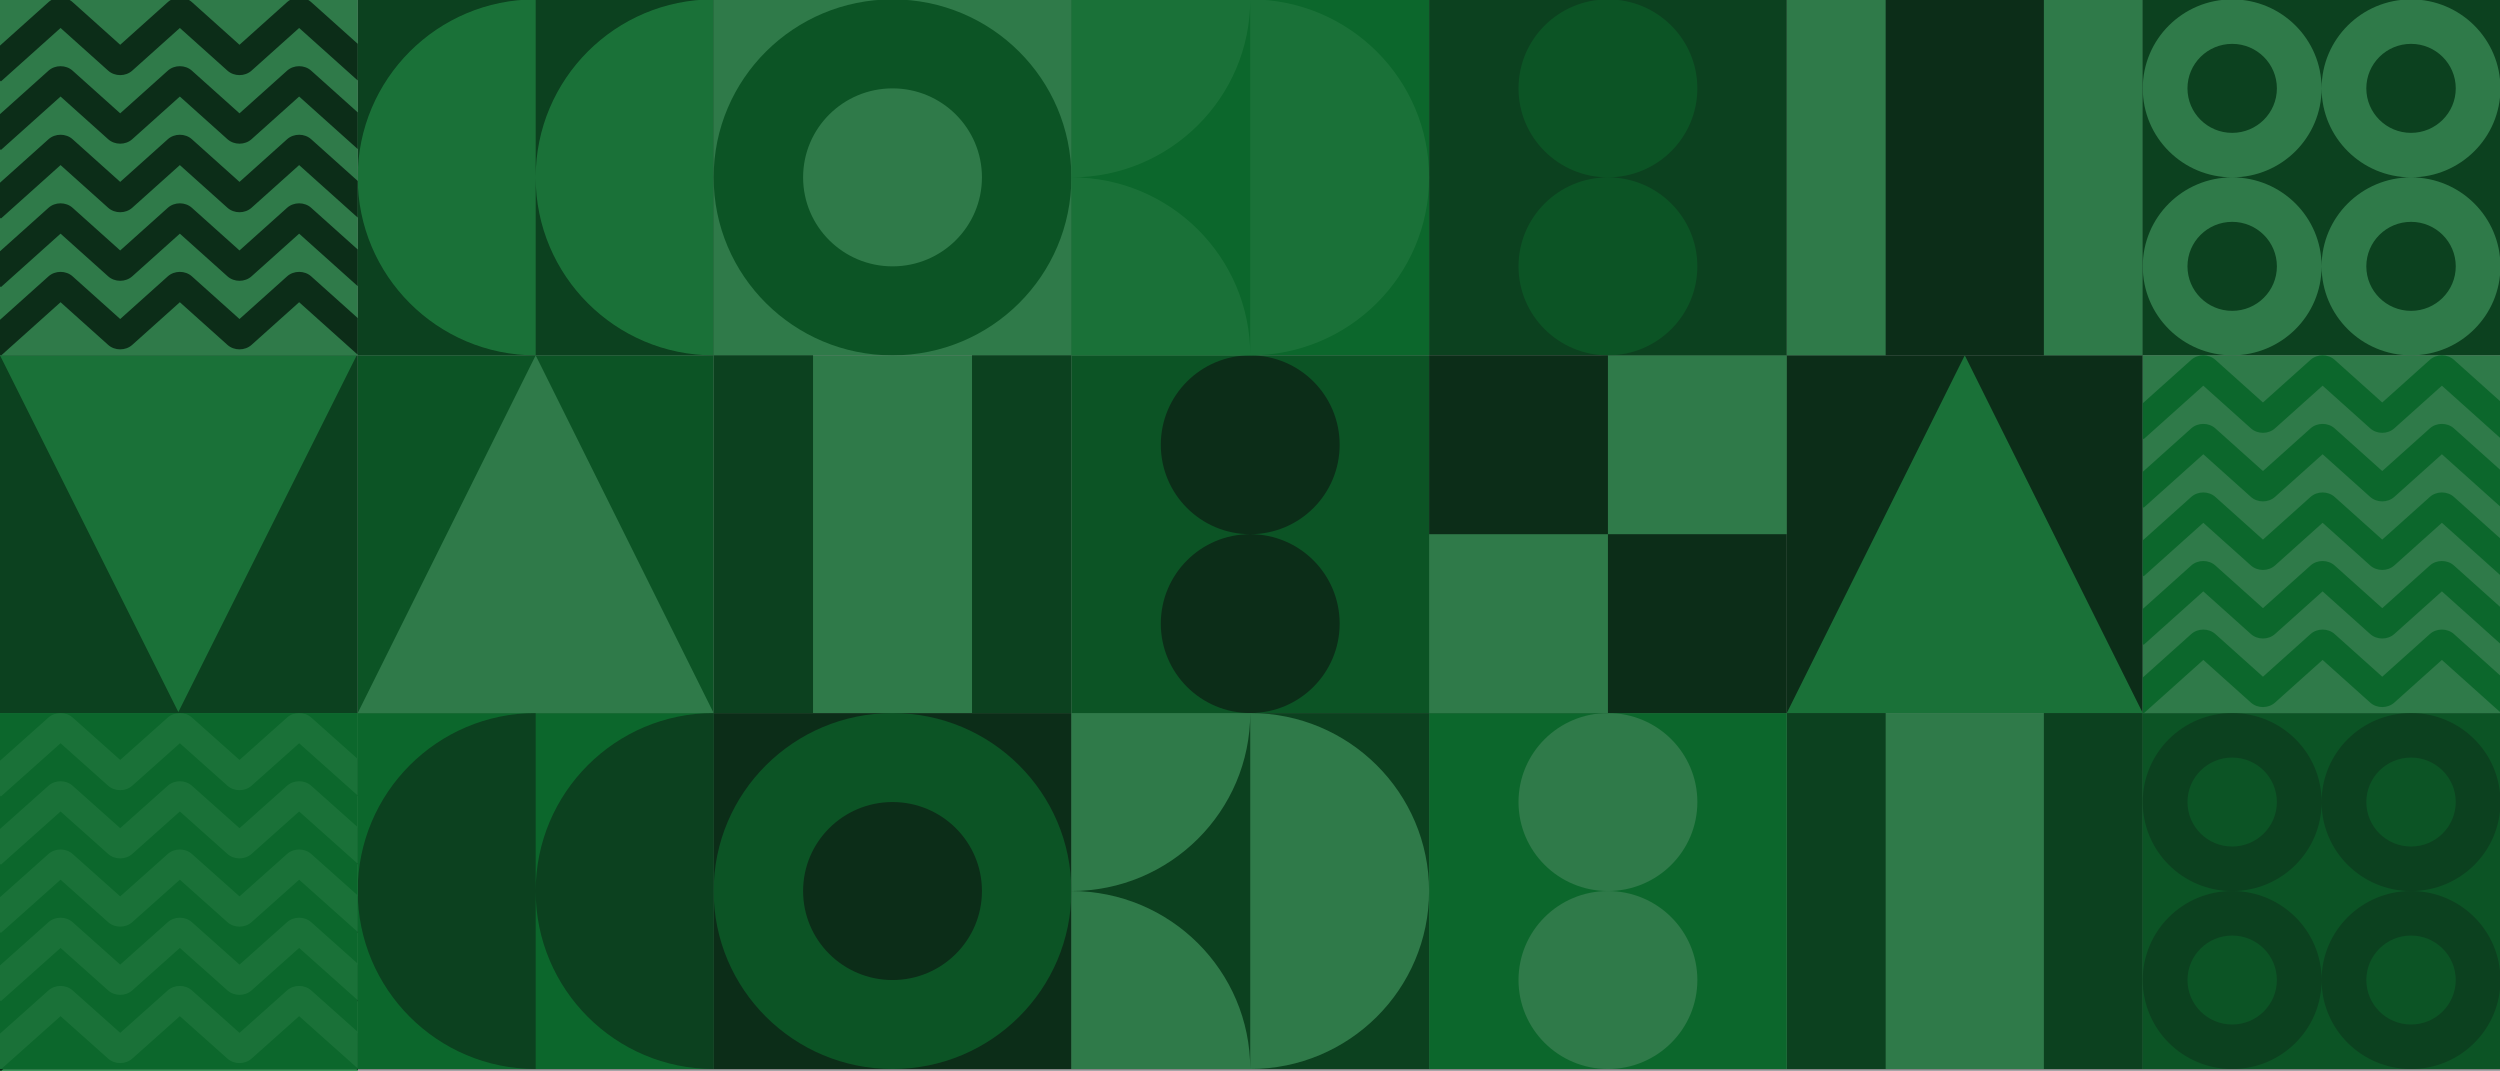 <svg xmlns="http://www.w3.org/2000/svg" width="1060" height="454" fill="none"><g clip-path="url(#a)"><g clip-path="url(#b)"><path fill="#006E25" d="M0 150.666h151.667v151.667H0z"/><path fill="#1ED45A" d="m75.623 301.912 75.622-151.245H0l75.623 151.245z"/></g><g clip-path="url(#c)"><path fill="#006E25" d="M151.667-.264h150.93v150.93h-150.93z"/><path fill="#1ED45A" fill-rule="evenodd" d="M227.132 150.667c-41.678 0-75.465-33.787-75.465-75.466 0-41.678 33.787-75.465 75.465-75.465v150.931zm0-75.466c0-41.678 33.787-75.465 75.465-75.465v150.931c-41.678 0-75.465-33.787-75.465-75.466z" clip-rule="evenodd"/></g><g clip-path="url(#d)"><path fill="#49E57D" d="M0 302.334h151.667v151.667H0z"/><path fill="#004517" fill-rule="evenodd" d="m160.793 330.091-8.67 7.772-25.289-22.667-20.181 18.088c-2.821 2.529-7.397 2.529-10.218 0l-20.18-18.088-20.181 18.088c-2.822 2.529-7.398 2.529-10.22 0l-20.18-18.088L.385 337.863l-8.67-7.772 28.85-25.86c2.822-2.529 7.398-2.529 10.22 0l20.18 18.089 20.18-18.089c2.822-2.529 7.398-2.529 10.22 0l20.18 18.089 20.18-18.089c2.822-2.529 7.397-2.529 10.219 0l28.851 25.86h-.002zm0 29.07-8.67 7.772-25.289-22.668-20.181 18.089c-2.821 2.529-7.397 2.529-10.218 0l-20.18-18.089-20.181 18.089c-2.822 2.529-7.398 2.529-10.22 0l-20.18-18.089L.385 366.933l-8.67-7.772 28.85-25.861c2.822-2.529 7.398-2.529 10.22 0l20.18 18.089 20.18-18.089c2.822-2.529 7.398-2.529 10.22 0l20.18 18.089 20.18-18.089c2.822-2.529 7.397-2.529 10.219 0l28.851 25.861h-.002zm-8.67 36.841 8.67-7.772h.002l-28.851-25.86c-2.822-2.529-7.397-2.529-10.219 0l-20.18 18.089-20.18-18.089c-2.822-2.529-7.398-2.529-10.22 0l-20.18 18.089-20.18-18.089c-2.822-2.529-7.398-2.529-10.22 0l-28.85 25.86 8.67 7.772 25.29-22.668 20.18 18.089c2.821 2.529 7.397 2.529 10.219 0l20.18-18.089 20.18 18.089c2.822 2.529 7.398 2.529 10.219 0l20.181-18.089 25.289 22.668zm8.67 21.298-8.67 7.772-25.289-22.668-20.181 18.089c-2.821 2.529-7.397 2.529-10.218 0l-20.18-18.089-20.181 18.089c-2.822 2.529-7.398 2.529-10.22 0l-20.18-18.089L.385 425.072l-8.67-7.772 28.85-25.861c2.822-2.529 7.398-2.529 10.22 0l20.18 18.089 20.18-18.089c2.822-2.529 7.398-2.529 10.22 0l20.18 18.089 20.18-18.089c2.822-2.529 7.397-2.529 10.219 0l28.851 25.861h-.002zm-8.67 36.841 8.67-7.772h.002l-28.851-25.86c-2.822-2.53-7.397-2.53-10.219 0l-20.18 18.088-20.18-18.088c-2.822-2.53-7.398-2.53-10.22 0l-20.18 18.088-20.18-18.088c-2.822-2.53-7.398-2.53-10.22 0l-28.85 25.86 8.67 7.772 25.29-22.668 20.18 18.089c2.821 2.529 7.397 2.529 10.219 0l20.18-18.089 20.18 18.089c2.822 2.529 7.398 2.529 10.219 0l20.181-18.089 25.289 22.668z" clip-rule="evenodd"/></g><g clip-path="url(#e)"><path fill="#00BF40" d="M151.667 302.334h150.93v150.93h-150.93z"/><path fill="#006E25" fill-rule="evenodd" d="M227.132 453.264c-41.678 0-75.465-33.787-75.465-75.465 0-41.678 33.787-75.465 75.465-75.465v150.93zm0-75.465c0-41.678 33.787-75.465 75.465-75.465v150.93c-41.678 0-75.465-33.787-75.465-75.465z" clip-rule="evenodd"/></g><g clip-path="url(#f)"><path fill="#49E57D" d="M302.597-.264h151.667v150.93H302.597z"/><path fill="#009632" fill-rule="evenodd" d="M378.43 150.667c41.882 0 75.833-33.787 75.833-75.466 0-41.678-33.951-75.465-75.833-75.465s-75.833 33.787-75.833 75.465c0 41.679 33.951 75.466 75.833 75.466zm0-37.733c20.941 0 37.917-16.893 37.917-37.733 0-20.839-16.976-37.732-37.917-37.732-20.941 0-37.917 16.893-37.917 37.732 0 20.84 16.976 37.733 37.917 37.733z" clip-rule="evenodd"/></g><g clip-path="url(#g)"><path fill="#004517" d="M757.597 150.666h150.93v151.667h-150.93z"/><path fill="#1ED45A" d="m833.062 150.666 75.465 151.667h-150.93l75.465-151.667z"/></g><g clip-path="url(#h)"><path fill="#009632" d="M151.667 150.666h150.93v151.667h-150.93z"/><path fill="#49E57D" d="m227.132 150.666 75.465 151.667h-150.93l75.465-151.667z"/></g><g clip-path="url(#i)"><path fill="#006E25" d="M605.931-.264h151.667v150.93H605.931z"/><path fill="#009632" fill-rule="evenodd" d="M719.681 37.469c0-20.84-16.976-37.733-37.917-37.733-20.94 0-37.916 16.894-37.916 37.733 0 20.834 16.966 37.723 37.899 37.732-20.933.01-37.899 16.9-37.899 37.733 0 20.839 16.976 37.733 37.916 37.733 20.941 0 37.917-16.894 37.917-37.733 0-20.833-16.967-37.723-37.9-37.733 20.933-.008 37.9-16.898 37.9-37.732z" clip-rule="evenodd"/></g><g clip-path="url(#j)"><path fill="#004517" d="M757.597-.264h150.93v150.93h-150.93z"/><path fill="#49E57D" fill-rule="evenodd" d="M799.522-.264h-41.925v150.931h41.925V-.263zm109.005 0h-41.925v150.931h41.925V-.263z" clip-rule="evenodd"/></g><g clip-path="url(#k)"><path fill="#49E57D" d="M757.597 302.334h150.93v150.93h-150.93z"/><path fill="#006E25" fill-rule="evenodd" d="M799.522 302.334h-41.925v150.93h41.925v-150.93zm109.005 0h-41.925v150.93h41.925v-150.93z" clip-rule="evenodd"/></g><g clip-path="url(#l)"><path fill="#004517" d="M302.597 302.334h151.667v150.93H302.597z"/><path fill="#009632" fill-rule="evenodd" d="M378.43 453.264c41.882 0 75.833-33.787 75.833-75.465 0-41.678-33.951-75.465-75.833-75.465s-75.833 33.787-75.833 75.465c0 41.678 33.951 75.465 75.833 75.465zm0-37.732c20.941 0 37.917-16.894 37.917-37.733s-16.976-37.732-37.917-37.732c-20.941 0-37.917 16.893-37.917 37.732s16.976 37.733 37.917 37.733z" clip-rule="evenodd"/></g><g clip-path="url(#m)"><path fill="#006E25" d="M908.527-.264h151.667v150.93H908.527z"/><path fill="#49E57D" fill-rule="evenodd" d="M946.444 75.201c20.941 0 37.917-16.893 37.917-37.732 0-20.84-16.976-37.733-37.917-37.733-20.941 0-37.917 16.894-37.917 37.733 0 20.84 16.976 37.732 37.917 37.732zm0 0c-20.941 0-37.917 16.894-37.917 37.733s16.976 37.733 37.917 37.733c20.941 0 37.917-16.894 37.917-37.733s-16.976-37.733-37.917-37.733zm0-18.866c10.47 0 18.958-8.447 18.958-18.866 0-10.42-8.488-18.866-18.958-18.866-10.47 0-18.958 8.446-18.958 18.866s8.488 18.866 18.958 18.866zM1060.19 37.47c0 20.84-16.97 37.732-37.91 37.732-20.94 0-37.919-16.893-37.919-37.732 0-20.84 16.979-37.733 37.919-37.733 20.94 0 37.91 16.894 37.91 37.733zm-37.91 37.73c-20.94 0-37.919 16.894-37.919 37.733s16.979 37.733 37.919 37.733c20.94 0 37.91-16.894 37.91-37.733S1043.22 75.2 1022.28 75.2zm18.96-37.732c0 10.42-8.49 18.866-18.96 18.866s-18.96-8.447-18.96-18.866c0-10.42 8.49-18.866 18.96-18.866s18.96 8.446 18.96 18.866zm0 75.465c0 10.42-8.49 18.866-18.96 18.866s-18.96-8.446-18.96-18.866c0-10.419 8.49-18.866 18.96-18.866s18.96 8.447 18.96 18.866zm-75.838 0c0 10.42-8.488 18.866-18.958 18.866-10.47 0-18.958-8.446-18.958-18.866 0-10.419 8.488-18.866 18.958-18.866 10.47 0 18.958 8.447 18.958 18.866z" clip-rule="evenodd"/></g><g clip-path="url(#n)"><path fill="#009632" d="M454.264 150.666h151.667v151.667H454.264z"/><path fill="#004517" fill-rule="evenodd" d="M568.014 188.583c0-20.941-16.976-37.917-37.917-37.917-20.94 0-37.916 16.976-37.916 37.917 0 20.935 16.966 37.907 37.899 37.916-20.933.009-37.899 16.982-37.899 37.917 0 20.941 16.976 37.917 37.916 37.917 20.941 0 37.917-16.976 37.917-37.917 0-20.935-16.967-37.908-37.9-37.917 20.933-.009 37.9-16.981 37.9-37.916z" clip-rule="evenodd"/></g><g clip-path="url(#o)"><path fill="#00BF40" d="M454.264-.264h151.667v150.93H454.264z"/><path fill="#1ED45A" fill-rule="evenodd" d="M454.264 75.201c41.881 0 75.833-33.786 75.833-75.465v150.931c0-41.679-33.952-75.466-75.833-75.466zm0 0v75.466h75.833c41.882 0 75.833-33.787 75.833-75.466 0-41.678-33.951-75.465-75.833-75.465h-75.833v75.465z" clip-rule="evenodd"/></g><g clip-path="url(#p)"><path fill="#00BF40" d="M605.931 302.334h151.667v150.93H605.931z"/><path fill="#49E57D" fill-rule="evenodd" d="M719.681 340.067c0-20.84-16.976-37.733-37.917-37.733-20.94 0-37.916 16.893-37.916 37.733 0 20.833 16.966 37.723 37.899 37.732-20.933.009-37.899 16.899-37.899 37.733 0 20.839 16.976 37.732 37.916 37.732 20.941 0 37.917-16.893 37.917-37.732 0-20.834-16.967-37.724-37.9-37.733 20.933-.009 37.9-16.899 37.9-37.732z" clip-rule="evenodd"/></g><g clip-path="url(#q)"><path fill="#004517" d="M605.931 150.666h151.667v151.667H605.931z"/><path fill="#49E57D" fill-rule="evenodd" d="M757.597 150.666h-75.833v75.833h-75.833v75.834h75.833v-75.834h75.833v-75.833z" clip-rule="evenodd"/></g><g clip-path="url(#r)"><path fill="#009632" d="M908.527 302.334h151.667v150.93H908.527z"/><path fill="#006E25" fill-rule="evenodd" d="M946.444 377.799c20.941 0 37.917-16.893 37.917-37.732 0-20.84-16.976-37.733-37.917-37.733-20.941 0-37.917 16.893-37.917 37.733 0 20.839 16.976 37.732 37.917 37.732zm0 0c-20.941 0-37.917 16.894-37.917 37.733s16.976 37.732 37.917 37.732c20.941 0 37.917-16.893 37.917-37.732s-16.976-37.733-37.917-37.733zm0-18.866c10.47 0 18.958-8.447 18.958-18.866 0-10.42-8.488-18.867-18.958-18.867-10.47 0-18.958 8.447-18.958 18.867 0 10.419 8.488 18.866 18.958 18.866zm113.746-18.866c0 20.839-16.97 37.732-37.91 37.732-20.94 0-37.919-16.893-37.919-37.732 0-20.84 16.979-37.733 37.919-37.733 20.94 0 37.91 16.893 37.91 37.733zm-37.91 37.732c-20.94 0-37.919 16.894-37.919 37.733s16.979 37.732 37.919 37.732c20.94 0 37.91-16.893 37.91-37.732s-16.97-37.733-37.91-37.733zm18.96-37.732c0 10.419-8.49 18.866-18.96 18.866s-18.96-8.447-18.96-18.866c0-10.42 8.49-18.867 18.96-18.867s18.96 8.447 18.96 18.867zm0 75.465c0 10.419-8.49 18.866-18.96 18.866s-18.96-8.447-18.96-18.866c0-10.42 8.49-18.867 18.96-18.867s18.96 8.447 18.96 18.867zm-75.838 0c0 10.419-8.488 18.866-18.958 18.866-10.47 0-18.958-8.447-18.958-18.866 0-10.42 8.488-18.867 18.958-18.867 10.47 0 18.958 8.447 18.958 18.867z" clip-rule="evenodd"/></g><g clip-path="url(#s)"><path fill="#49E57D" d="M302.597 150.666h151.667v151.667H302.597z"/><path fill="#006E25" fill-rule="evenodd" d="M344.726 150.666h-42.129v151.667h42.129V150.666zm109.537 0h-42.129v151.667h42.129V150.666z" clip-rule="evenodd"/></g><g clip-path="url(#t)"><path fill="#006E25" d="M454.264 302.334h151.667v150.93H454.264z"/><path fill="#49E57D" fill-rule="evenodd" d="M454.264 377.799c41.881 0 75.833-33.787 75.833-75.465v150.93c0-41.678-33.952-75.465-75.833-75.465zm0 0v75.465h75.833c41.882 0 75.833-33.787 75.833-75.465 0-41.678-33.951-75.465-75.833-75.465h-75.833v75.465z" clip-rule="evenodd"/></g><g clip-path="url(#u)"><path fill="#49E57D" d="M908.527 150.666h151.667v151.667H908.527z"/><path fill="#00BF40" fill-rule="evenodd" d="m1069.32 178.424-8.67 7.771-25.29-22.667-20.18 18.088c-2.82 2.53-7.4 2.53-10.22 0l-20.179-18.088-20.18 18.088c-2.822 2.53-7.397 2.53-10.219 0l-20.18-18.088-25.289 22.667-8.671-7.771 28.851-25.861c2.822-2.529 7.397-2.529 10.219 0l20.18 18.089 20.181-18.089c2.822-2.529 7.397-2.529 10.219 0l20.178 18.089 20.18-18.089c2.82-2.529 7.4-2.529 10.22 0l28.85 25.861zm0 29.069-8.67 7.772-25.29-22.668-20.18 18.089c-2.82 2.529-7.4 2.529-10.22 0l-20.179-18.089-20.18 18.089c-2.822 2.529-7.397 2.529-10.219 0l-20.18-18.089-25.289 22.668-8.671-7.772 28.851-25.861c2.822-2.529 7.397-2.529 10.219 0l20.18 18.089 20.181-18.089c2.822-2.529 7.397-2.529 10.219 0l20.178 18.089 20.18-18.089c2.82-2.529 7.4-2.529 10.22 0l28.85 25.861zm-8.67 36.841 8.67-7.772-28.85-25.86c-2.82-2.529-7.4-2.529-10.22 0l-20.18 18.089-20.178-18.089c-2.822-2.529-7.397-2.529-10.219 0l-20.181 18.089-20.18-18.089c-2.822-2.529-7.397-2.529-10.219 0l-28.851 25.86 8.671 7.772 25.289-22.668 20.18 18.089c2.822 2.529 7.397 2.529 10.219 0l20.18-18.089 20.179 18.089c2.82 2.529 7.4 2.529 10.22 0l20.18-18.089 25.29 22.668zm8.67 21.298-8.67 7.772-25.29-22.668-20.18 18.089c-2.82 2.529-7.4 2.529-10.22 0l-20.179-18.089-20.18 18.089c-2.822 2.529-7.397 2.529-10.219 0l-20.18-18.089-25.289 22.668-8.671-7.772 28.851-25.861c2.822-2.529 7.397-2.529 10.219 0l20.18 18.089 20.181-18.089c2.822-2.529 7.397-2.529 10.219 0l20.178 18.089 20.18-18.089c2.82-2.529 7.4-2.529 10.22 0l28.85 25.861zm-8.67 36.841 8.67-7.772-28.85-25.86c-2.82-2.529-7.4-2.529-10.22 0l-20.18 18.088-20.178-18.088c-2.822-2.529-7.397-2.529-10.219 0l-20.181 18.088-20.18-18.088c-2.822-2.529-7.397-2.529-10.219 0l-28.851 25.86 8.671 7.772 25.289-22.668 20.18 18.089c2.822 2.529 7.397 2.529 10.219 0l20.18-18.089 20.179 18.089c2.82 2.529 7.4 2.529 10.22 0l20.18-18.089 25.29 22.668z" clip-rule="evenodd"/></g><g clip-path="url(#v)"><path fill="#49E57D" d="M0 302.334h151.667v151.667H0z"/><path fill="#004517" fill-rule="evenodd" d="m160.793 330.091-8.67 7.772-25.289-22.667-20.181 18.088c-2.821 2.529-7.397 2.529-10.218 0l-20.18-18.088-20.181 18.088c-2.822 2.529-7.398 2.529-10.22 0l-20.18-18.088L.385 337.863l-8.67-7.772 28.85-25.86c2.822-2.529 7.398-2.529 10.22 0l20.18 18.089 20.18-18.089c2.822-2.529 7.398-2.529 10.22 0l20.18 18.089 20.18-18.089c2.822-2.529 7.397-2.529 10.219 0l28.851 25.86h-.002zm0 29.07-8.67 7.772-25.289-22.668-20.181 18.089c-2.821 2.529-7.397 2.529-10.218 0l-20.18-18.089-20.181 18.089c-2.822 2.529-7.398 2.529-10.22 0l-20.18-18.089L.385 366.933l-8.67-7.772 28.85-25.861c2.822-2.529 7.398-2.529 10.22 0l20.18 18.089 20.18-18.089c2.822-2.529 7.398-2.529 10.22 0l20.18 18.089 20.18-18.089c2.822-2.529 7.397-2.529 10.219 0l28.851 25.861h-.002zm-8.67 36.841 8.67-7.772h.002l-28.851-25.86c-2.822-2.529-7.397-2.529-10.219 0l-20.18 18.089-20.18-18.089c-2.822-2.529-7.398-2.529-10.22 0l-20.18 18.089-20.18-18.089c-2.822-2.529-7.398-2.529-10.22 0l-28.85 25.86 8.67 7.772 25.29-22.668 20.18 18.089c2.821 2.529 7.397 2.529 10.219 0l20.18-18.089 20.18 18.089c2.822 2.529 7.398 2.529 10.219 0l20.181-18.089 25.289 22.668zm8.67 21.298-8.67 7.772-25.289-22.668-20.181 18.089c-2.821 2.529-7.397 2.529-10.218 0l-20.18-18.089-20.181 18.089c-2.822 2.529-7.398 2.529-10.22 0l-20.18-18.089L.385 425.072l-8.67-7.772 28.85-25.861c2.822-2.529 7.398-2.529 10.22 0l20.18 18.089 20.18-18.089c2.822-2.529 7.398-2.529 10.22 0l20.18 18.089 20.18-18.089c2.822-2.529 7.397-2.529 10.219 0l28.851 25.861h-.002zm-8.67 36.841 8.67-7.772h.002l-28.851-25.86c-2.822-2.53-7.397-2.53-10.219 0l-20.18 18.088-20.18-18.088c-2.822-2.53-7.398-2.53-10.22 0l-20.18 18.088-20.18-18.088c-2.822-2.53-7.398-2.53-10.22 0l-28.85 25.86 8.67 7.772 25.29-22.668 20.18 18.089c2.821 2.529 7.397 2.529 10.219 0l20.18-18.089 20.18 18.089c2.822 2.529 7.398 2.529 10.219 0l20.181-18.089 25.289 22.668z" clip-rule="evenodd"/></g><g clip-path="url(#w)"><path fill="#00BF40" d="M0 302.334h151.667v150.93H0z"/><path fill="#1ED45A" fill-rule="evenodd" d="m160.793 329.957-8.67 7.734-25.289-22.558-20.181 18.001c-2.821 2.517-7.397 2.517-10.218 0l-20.18-18.001-20.181 18.001c-2.822 2.517-7.398 2.517-10.22 0l-20.18-18.001L.385 337.691l-8.67-7.734 28.85-25.735c2.822-2.517 7.398-2.517 10.22 0l20.18 18.001 20.18-18.001c2.822-2.517 7.398-2.517 10.22 0l20.18 18.001 20.18-18.001c2.822-2.517 7.397-2.517 10.219 0l28.851 25.735h-.002zm0 28.928-8.67 7.734-25.289-22.558-20.181 18.002c-2.821 2.516-7.397 2.516-10.218 0l-20.18-18.002-20.181 18.002c-2.822 2.516-7.398 2.516-10.22 0l-20.18-18.002L.385 366.619l-8.67-7.734 28.85-25.735c2.822-2.517 7.398-2.517 10.22 0l20.18 18.001 20.18-18.001c2.822-2.517 7.398-2.517 10.22 0l20.18 18.001 20.18-18.001c2.822-2.517 7.397-2.517 10.219 0l28.851 25.735h-.002zm-8.67 36.662 8.67-7.734h.002l-28.851-25.735c-2.822-2.517-7.397-2.517-10.219 0l-20.18 18.001-20.18-18.001c-2.822-2.517-7.398-2.517-10.22 0l-20.18 18.001-20.18-18.001c-2.822-2.517-7.398-2.517-10.22 0l-28.85 25.735 8.67 7.734 25.29-22.557 20.18 18.001c2.821 2.517 7.397 2.517 10.219 0l20.18-18.001 20.18 18.001c2.822 2.517 7.398 2.517 10.219 0l20.181-18.001 25.289 22.557zm8.67 21.195-8.67 7.734-25.289-22.558-20.181 18.001c-2.821 2.517-7.397 2.517-10.218 0l-20.18-18.001-20.181 18.001c-2.822 2.517-7.398 2.517-10.22 0l-20.18-18.001L.385 424.476l-8.67-7.734 28.85-25.735c2.822-2.517 7.398-2.517 10.22 0l20.18 18.001 20.18-18.001c2.822-2.517 7.398-2.517 10.22 0l20.18 18.001 20.18-18.001c2.822-2.517 7.397-2.517 10.219 0l28.851 25.735h-.002zm-8.67 36.662 8.67-7.734h.002l-28.851-25.735c-2.822-2.517-7.397-2.517-10.219 0l-20.18 18.001-20.18-18.001c-2.822-2.517-7.398-2.517-10.22 0l-20.18 18.001-20.18-18.001c-2.822-2.517-7.398-2.517-10.22 0l-28.85 25.735 8.67 7.734 25.29-22.558 20.18 18.001c2.821 2.517 7.397 2.517 10.219 0l20.18-18.001 20.18 18.001c2.822 2.517 7.398 2.517 10.219 0l20.181-18.001 25.289 22.558z" clip-rule="evenodd"/></g><g clip-path="url(#x)"><path fill="#49E57D" d="M0-1h151.667v151.667H0z"/><path fill="#004517" fill-rule="evenodd" d="m160.793 26.758-8.67 7.771-25.289-22.668-20.181 18.09c-2.821 2.529-7.397 2.529-10.218 0l-20.18-18.09-20.181 18.09c-2.822 2.529-7.398 2.529-10.22 0l-20.18-18.09L.385 34.53l-8.67-7.772L20.565.898c2.822-2.53 7.398-2.53 10.22 0l20.18 18.089L71.145.896c2.822-2.528 7.398-2.528 10.22 0l20.18 18.09 20.18-18.09c2.822-2.528 7.397-2.528 10.219 0l28.851 25.861h-.002zm0 29.069-8.67 7.772-25.289-22.668-20.181 18.089c-2.821 2.529-7.397 2.529-10.218 0l-20.18-18.09-20.182 18.09c-2.822 2.529-7.398 2.529-10.22 0L25.675 40.93.385 63.599l-8.67-7.772 28.85-25.86c2.822-2.53 7.398-2.53 10.22 0l20.18 18.088 20.18-18.089c2.822-2.529 7.398-2.529 10.22 0l20.18 18.09 20.18-18.09c2.822-2.529 7.397-2.529 10.219 0l28.851 25.861h-.002zm-8.67 36.841 8.67-7.772h.002l-28.851-25.86c-2.822-2.53-7.397-2.53-10.219 0l-20.18 18.089-20.18-18.09c-2.822-2.528-7.398-2.528-10.22 0l-20.18 18.09-20.18-18.09c-2.822-2.528-7.398-2.528-10.22 0l-28.85 25.861 8.67 7.772L25.675 70l20.18 18.09c2.821 2.528 7.397 2.528 10.219 0L76.254 70l20.18 18.09c2.822 2.528 7.398 2.528 10.219 0L126.834 70l25.289 22.668zm8.67 21.298-8.67 7.772-25.289-22.668-20.181 18.089c-2.821 2.529-7.397 2.529-10.218 0l-20.18-18.09-20.181 18.09c-2.822 2.529-7.398 2.529-10.22 0l-20.18-18.09-25.289 22.67-8.67-7.772 28.85-25.86c2.822-2.53 7.398-2.53 10.22 0l20.18 18.088 20.18-18.089c2.822-2.529 7.398-2.529 10.22 0l20.18 18.089 20.18-18.089c2.822-2.529 7.397-2.529 10.219 0l28.851 25.861h-.002zm-8.67 36.841 8.67-7.772h.002l-28.851-25.86c-2.822-2.529-7.397-2.529-10.219 0l-20.18 18.088-20.18-18.088c-2.822-2.529-7.398-2.529-10.22 0l-20.18 18.088-20.18-18.088c-2.822-2.529-7.398-2.529-10.22 0l-28.85 25.86 8.67 7.772 25.29-22.668 20.18 18.089c2.821 2.529 7.397 2.529 10.219 0l20.18-18.089 20.18 18.089c2.822 2.529 7.398 2.529 10.219 0l20.181-18.089 25.289 22.668z" clip-rule="evenodd"/></g><path fill="#171719" d="M0 0h1060v454H0z" opacity=".52"/></g><defs><clipPath id="a"><path fill="#fff" d="M0 0h1060v454H0z"/></clipPath><clipPath id="b"><path fill="#fff" d="M0 150.666h151.667v151.667H0z"/></clipPath><clipPath id="c"><path fill="#fff" d="M151.667-.264h150.93v150.93h-150.93z"/></clipPath><clipPath id="d"><path fill="#fff" d="M0 302.334h151.667v151.667H0z"/></clipPath><clipPath id="e"><path fill="#fff" d="M151.667 302.334h150.93v150.93h-150.93z"/></clipPath><clipPath id="f"><path fill="#fff" d="M302.597-.264h151.667v150.93H302.597z"/></clipPath><clipPath id="g"><path fill="#fff" d="M757.597 150.666h150.93v151.667h-150.93z"/></clipPath><clipPath id="h"><path fill="#fff" d="M151.667 150.666h150.93v151.667h-150.93z"/></clipPath><clipPath id="i"><path fill="#fff" d="M605.931-.264h151.667v150.93H605.931z"/></clipPath><clipPath id="j"><path fill="#fff" d="M757.597-.264h150.93v150.93h-150.93z"/></clipPath><clipPath id="k"><path fill="#fff" d="M757.597 302.334h150.93v150.93h-150.93z"/></clipPath><clipPath id="l"><path fill="#fff" d="M302.597 302.334h151.667v150.93H302.597z"/></clipPath><clipPath id="m"><path fill="#fff" d="M908.527-.264h151.667v150.93H908.527z"/></clipPath><clipPath id="n"><path fill="#fff" d="M454.264 150.666h151.667v151.667H454.264z"/></clipPath><clipPath id="o"><path fill="#fff" d="M454.264-.264h151.667v150.93H454.264z"/></clipPath><clipPath id="p"><path fill="#fff" d="M605.931 302.334h151.667v150.93H605.931z"/></clipPath><clipPath id="q"><path fill="#fff" d="M605.931 150.666h151.667v151.667H605.931z"/></clipPath><clipPath id="r"><path fill="#fff" d="M908.527 302.334h151.667v150.93H908.527z"/></clipPath><clipPath id="s"><path fill="#fff" d="M302.597 150.666h151.667v151.667H302.597z"/></clipPath><clipPath id="t"><path fill="#fff" d="M454.264 302.334h151.667v150.93H454.264z"/></clipPath><clipPath id="u"><path fill="#fff" d="M908.527 150.666h151.667v151.667H908.527z"/></clipPath><clipPath id="v"><path fill="#fff" d="M0 302.334h151.667v151.667H0z"/></clipPath><clipPath id="w"><path fill="#fff" d="M0 302.334h151.667v150.93H0z"/></clipPath><clipPath id="x"><path fill="#fff" d="M0-1h151.667v151.667H0z"/></clipPath></defs></svg>